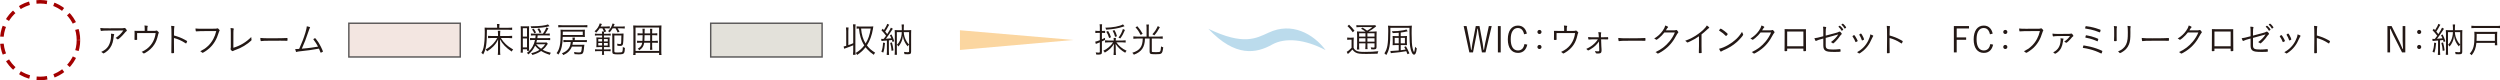 <?xml version="1.0" encoding="UTF-8"?><svg xmlns="http://www.w3.org/2000/svg" width="563.803" height="18.088" viewBox="0 0 563.803 18.088"><defs><style>.d{fill:#f3e6e1;}.d,.e{stroke:#595757;stroke-width:.326px;}.f{fill:#bbdbec;}.g{isolation:isolate;}.h{mix-blend-mode:multiply;}.i{fill:none;stroke:#a30000;stroke-dasharray:2.394 1.596;stroke-miterlimit:10;stroke-width:.798px;}.j{fill:#231815;}.e{fill:#e3e1da;}.k{fill:#fbd6a0;}</style></defs><g class="g"><g id="b"><g id="c"><g class="h"><path class="f" d="M286.093,7.365c-2.831,1.288-5.632,2.944-13.589-.874,6.117,6.501,10.877,5.541,14.415,3.544,2.886-1.594,7.321-1.225,12.035,1.274-2.759-3.698-7.646-6.405-12.861-3.944Z"/><polygon class="k" points="242.089 9.012 216.488 6.823 216.488 11.268 242.089 9.012"/></g><rect class="d" x="78.672" y="5.24" width="25.124" height="7.609"/><path class="j" d="M112.109,5.959c0-.287-.008-.406-.04-.55h.574c-.031.136-.04.255-.04.55v.304h2.067c.407,0,.639-.016.83-.048v.534c-.264-.031-.463-.039-.83-.039h-4.86c-.008,3.264-.191,4.429-.846,5.57-.159-.184-.239-.248-.407-.352.271-.431.392-.742.503-1.245.176-.838.264-1.971.264-3.551,0-.455-.008-.687-.032-.91.231.032.479.04.798.04h2.02v-.304ZM114.639,8.122c.359,0,.631-.016.862-.048v.543c-.239-.032-.511-.048-.862-.048h-1.684c.352.566.639.934,1.062,1.341.503.479.981.829,1.708,1.252-.176.192-.224.264-.327.463-1.293-.861-2.06-1.667-2.642-2.745.023.319.031.591.031.814v1.915c0,.335.017.551.057.767h-.591c.04-.224.056-.432.056-.767v-1.915c0-.264.008-.399.024-.806-.279.622-.591,1.077-1.069,1.571-.432.439-.87.79-1.421,1.126-.08-.168-.168-.279-.327-.432.646-.343,1.197-.758,1.699-1.293.344-.358.623-.75.926-1.292h-1.316c-.327,0-.526.008-.766.04v-.527c.184.032.351.04.781.04h1.469v-.551c0-.279-.008-.438-.04-.622h.559c-.031.159-.04.319-.04.622v.551h1.852Z"/><path class="j" d="M118.765,5.943c.264,0,.423-.008.566-.023-.016.159-.023.398-.023.646v4.205c0,.352.008.519.023.679h-.479v-.336h-.942v.767h-.494c.023-.239.04-.495.04-.83v-4.405c0-.319-.008-.511-.032-.726.184.016.327.023.622.023h.719ZM117.91,8.258h.942v-1.892h-.942v1.892ZM117.91,10.691h.942v-2.011h-.942v2.011ZM123.537,9.87q-.057.071-.152.239c-.271.431-.574.766-.997,1.117.574.312,1.069.495,1.844.678-.136.192-.16.24-.24.455-.79-.239-1.404-.511-1.955-.861-.622.423-1.125.646-1.979.901-.08-.184-.128-.247-.271-.398.806-.192,1.316-.399,1.883-.759-.414-.311-.694-.574-.989-.941-.398.846-.822,1.396-1.524,1.979-.104-.152-.191-.248-.335-.352.583-.423.941-.814,1.285-1.421.255-.438.431-.926.551-1.492h-.439c-.295,0-.479.008-.687.04v-.479c.208.023.359.032.679.032h.519c.032-.184.04-.288.072-.623h-.439c-.239,0-.415.008-.638.032v-.455c.183.024.391.032.63.032h2.091c.392-.551.614-.95.767-1.405l.471.192c-.287.526-.511.886-.742,1.213h.375c.264,0,.463-.008.67-.04v.463c-.199-.017-.438-.032-.686-.032h-2.043c-.04.359-.049.423-.08.623h2.099c.407,0,.606-.009.798-.04v.486c-.224-.032-.423-.04-.806-.04h-2.171c-.048.224-.071.335-.144.583h1.716c.287,0,.447-.008.614-.024l.256.296ZM123.936,5.903c-.974.279-2.162.407-4.117.447-.04-.184-.08-.271-.168-.431h.431c1.549,0,2.985-.176,3.496-.415l.358.398ZM120.504,7.516c-.199-.431-.279-.559-.519-.87l.375-.176c.231.312.344.495.527.854l-.384.191ZM120.911,9.981c.312.391.654.71,1.109,1.014.415-.327.662-.591.934-1.014h-2.043ZM121.693,7.468c-.136-.352-.264-.599-.487-.926l.399-.159c.208.311.335.55.495.917l-.407.168Z"/><path class="j" d="M126.905,8.306c-.024,1.014-.088,1.652-.224,2.242-.176.75-.398,1.277-.766,1.764-.16-.176-.224-.231-.399-.327.702-.901.926-2.011.926-4.58,0-.352-.008-.543-.032-.727.191.032.407.04.847.04h3.941c.359,0,.575-.008.711-.024-.017.152-.024.287-.024.511v.599c0,.256.008.375.024.535-.224-.024-.431-.032-.711-.032h-4.293ZM132.46,6.167c-.24-.032-.487-.04-.862-.04h-4.844c-.383,0-.599.008-.854.04v-.519c.208.031.472.048.862.048h4.828c.415,0,.662-.017.87-.048v.519ZM127.815,9.471c-.336,0-.535.008-.751.04v-.495c.184.032.407.04.767.04h1.309v-.071c0-.145-.023-.336-.048-.503h.566c-.04.199-.048.295-.048.511v.063h1.964c.383,0,.59-.016.773-.048v.495c-.231-.024-.431-.032-.773-.032h-2.37c-.032.279-.049.391-.104.639h1.932c.398,0,.582-.008.758-.032-.023.136-.031.191-.056.447-.088,1.029-.184,1.412-.391,1.572-.16.119-.384.167-.799.167-.311,0-.526-.016-.989-.056-.008-.184-.032-.295-.096-.486.438.079.727.111,1.109.111.271,0,.383-.032.447-.111.104-.128.175-.52.223-1.214h-2.266c-.352.886-.966,1.493-1.939,1.916-.08-.168-.16-.264-.312-.407.639-.247,1.109-.574,1.429-.974.359-.455.511-.878.566-1.572h-.901ZM131.43,7.898v-.766h-4.509v.319c0,.199,0,.343-.008.446h4.517Z"/><path class="j" d="M135.229,6.391c-.207.343-.375.551-.782.981-.104-.128-.224-.231-.358-.312.366-.327.559-.559.758-.87.199-.318.335-.622.407-.917l.494.136c-.127.271-.159.327-.287.574h1.301c.359,0,.574-.016.758-.048v.486c-.239-.023-.406-.031-.702-.031h-.503c.152.231.231.358.407.686l-.431.16-.048-.111c-.032.144-.04.263-.04.494h.87c.303,0,.471-.008.654-.04v.447c-.216-.024-.359-.032-.654-.032h-.87v.463h.559c.431,0,.566-.008.734-.031-.024.239-.024.343-.024.678v.87c0,.359.009.526.024.662-.128-.016-.352-.023-.679-.023h-.614v.526h.846c.335,0,.543-.016.654-.04v.455c-.191-.024-.287-.032-.678-.032h-.822v.08c0,.391.008.582.048.774h-.511c.032-.208.048-.392.048-.774v-.08h-.981c-.144,0-.415.017-.614.04v-.455c.184.024.351.032.614.032h.981v-.526h-.574c-.352,0-.495.008-.727.031.024-.175.032-.367.032-.678v-.847c0-.351-.008-.479-.032-.693.199.023.392.031.742.031h.559v-.463h-1.006c-.279,0-.423.008-.614.032v-.447c.191.032.327.04.614.04h1.006c-.008-.231-.016-.375-.048-.519h.487c-.104-.247-.224-.479-.367-.71h-.631ZM134.926,8.809v.542h.861v-.542h-.861ZM134.926,9.694v.566h.861v-.566h-.861ZM136.202,9.351h.862v-.542h-.862v.542ZM136.202,10.261h.862v-.566h-.862v.566ZM138.149,6.391c-.207.358-.335.534-.654.909-.136-.127-.199-.184-.359-.271.359-.383.487-.559.687-.917.159-.304.231-.487.312-.814l.479.128c-.12.279-.159.375-.256.559h1.725c.398,0,.582-.008.813-.048v.495c-.239-.032-.486-.04-.806-.04h-.814c.176.255.319.511.432.758l-.424.159c-.136-.327-.255-.566-.471-.917h-.662ZM138.549,8.002v3.536c0,.271.079.303.733.303.807,0,.974-.032,1.069-.199.072-.144.112-.455.112-1.054.215.128.327.176.471.224-.032.622-.072.901-.191,1.117-.144.264-.431.335-1.421.335-1.045,0-1.236-.096-1.236-.599v-3.384c0-.358-.009-.542-.04-.726.167.023.358.032.67.032h1.213c.319,0,.495-.009.694-.032-.016.144-.023.303-.023.766-.008.575-.04,1.261-.088,1.524-.064.375-.247.519-.679.519-.159,0-.343-.016-.59-.04-.017-.207-.032-.295-.088-.463.295.049.494.072.654.072.207,0,.255-.056.287-.407.023-.255.04-.813.04-1.524h-1.588Z"/><path class="j" d="M148.644,12.399v-.471h-5.315v.471h-.534c.032-.224.048-.486.048-.934v-4.788c0-.375-.016-.646-.048-.941.279.031.495.039.894.039h4.581c.407,0,.63-.008.909-.039-.031.287-.04.534-.04.941v4.796c0,.479.009.719.049.926h-.543ZM143.328,11.49h5.315v-5.275h-5.315v5.275ZM144.302,9.631c-.295,0-.486.008-.63.039v-.486c.151.032.303.04.63.04h.583c.032-.455.04-.639.04-1.157v-.128h-.503c-.319,0-.463.008-.646.04v-.487c.168.032.319.04.646.04h.503v-.438c0-.208-.017-.407-.04-.606h.519c-.023.159-.032.311-.032.59v.455h1.253v-.438c0-.279-.008-.431-.04-.606h.52c-.024.159-.032.319-.032.606v.438h.511c.319,0,.479-.008.646-.04v.487c-.184-.032-.335-.04-.646-.04h-.511v1.285h.622c.344,0,.503-.008.663-.04v.486c-.168-.031-.344-.039-.663-.039h-.622v.909c0,.319.008.519.04.687h-.527c.032-.191.04-.367.04-.679v-.917h-1.349c-.111.773-.398,1.221-1.085,1.691-.136-.151-.199-.216-.367-.327.694-.431.894-.71,1.014-1.364h-.535ZM145.363,8.106c0,.398-.016.67-.048,1.117h1.309v-1.285h-1.261v.168Z"/><rect class="e" x="160.277" y="5.24" width="25.124" height="7.609"/><path class="j" d="M191.317,10.181c.527-.184.646-.231,1.102-.438v-3.464c0-.311-.016-.519-.056-.798h.59c-.031.271-.048.479-.048.798v5.275c0,.319.017.526.048.798h-.59c.04-.287.056-.486.056-.798v-1.349c-.694.303-.934.391-1.724.67-.144.048-.176.057-.319.112l-.12-.503c.319-.072.407-.096.583-.144v-3.352c0-.312-.016-.527-.056-.799h.582c-.031.271-.048.479-.048.799v3.191ZM196.385,5.983c.191,0,.407-.008.567-.032q0,.024-.097.646c-.223,1.349-.702,2.649-1.349,3.64.527.686,1.014,1.117,1.859,1.644-.135.159-.175.224-.311.479-.639-.431-1.014-.758-1.501-1.284-.127-.144-.175-.2-.351-.423-.543.702-1.102,1.213-1.899,1.739-.072-.159-.144-.264-.327-.447.774-.446,1.389-.981,1.939-1.707-.367-.559-.623-1.134-.838-1.828-.191-.639-.271-1.093-.359-1.979-.256,0-.375.008-.535.039v-.526c.2.032.384.04.671.04h2.529ZM194.19,6.431c.128,1.42.438,2.434,1.021,3.383.599-.957.941-1.971,1.157-3.383h-2.179Z"/><path class="j" d="M198.723,8.753c.112.016.176.023.296.023.056,0,.096,0,.279-.008q.335-.439.526-.71c-.279-.399-.687-.878-1.045-1.237l.287-.343c.136.151.199.215.279.311.431-.662.654-1.093.727-1.412l.471.199c-.072.096-.096.144-.176.287-.279.527-.447.814-.742,1.245.239.296.312.375.463.575.431-.655.727-1.174.822-1.453l.446.256c-.063.08-.104.144-.207.303-.375.599-1.014,1.517-1.365,1.955.415-.023.799-.056,1.237-.111-.128-.304-.168-.391-.327-.687l.351-.184c.271.535.432.918.631,1.532l-.383.184c-.064-.247-.088-.319-.136-.463-.208.032-.511.072-.694.088v2.514c0,.336.008.527.04.767h-.535c.032-.231.048-.447.048-.767v-2.474c-.303.024-.446.032-.59.04-.319.016-.487.032-.631.063l-.072-.494ZM199.585,9.687c-.088,1.053-.176,1.516-.391,2.179l-.423-.208c.239-.622.327-1.109.375-2.051l.438.08ZM201.149,9.559c.167.631.263,1.077.351,1.796l-.431.119c-.048-.726-.128-1.157-.312-1.795l.392-.12ZM204.788,6.813c.327,0,.511-.008.71-.032-.016.256-.023.463-.023.774v4.102c0,.463-.16.583-.767.583-.239,0-.519-.008-.742-.032-.008-.191-.039-.343-.104-.503.344.048.591.072.822.072.247,0,.335-.048.335-.191v-1.541c-.119.104-.224.24-.312.407-.295-.327-.486-.606-.694-1.021-.215-.438-.311-.766-.398-1.333-.056.591-.16.966-.399,1.469-.167.352-.319.591-.606.918-.096-.168-.191-.279-.335-.392.287-.263.479-.526.662-.925.279-.599.415-1.189.432-1.924h-1.109v4.277c0,.399.008.654.023.838h-.519c.023-.224.04-.455.04-.854v-3.958c0-.319-.008-.511-.032-.767.224.024.383.032.719.032h.886v-.566c0-.288-.017-.52-.048-.734h.534c-.032.215-.04.438-.04.734v.566h.966ZM203.822,7.244c.017.71.231,1.404.631,2.083.168.295.319.486.566.71v-2.793h-1.197Z"/><path class="j" d="M331.54,9.874c.04.207.144.861.216,1.356h.111c.024-.216.032-.247.056-.479.032-.312.096-.767.128-.91l.767-3.958h.838l.733,3.974c.024.104.096.719.176,1.373h.112c.031-.199.031-.224.071-.439,0-.039.056-.335.16-.901l.854-4.006h.646l-1.396,5.938h-.807l-.726-3.975c-.056-.264-.104-.654-.199-1.389h-.088c-.072.606-.128.941-.216,1.389l-.782,3.975h-.822l-1.284-5.938h.662l.79,3.99Z"/><path class="j" d="M338.443,11.821h-.639v-5.938h.639v5.938Z"/><path class="j" d="M344.437,10.065c-.151.582-.312.909-.574,1.221-.367.431-.886.646-1.517.646-1.452,0-2.299-1.125-2.299-3.057s.854-3.104,2.274-3.104c.623,0,1.102.208,1.461.623.264.303.415.614.559,1.181l-.614.16c-.104-.432-.208-.671-.375-.902-.248-.343-.599-.519-1.038-.519-.542,0-.949.239-1.236.742-.256.423-.375,1.021-.375,1.804,0,1.628.582,2.521,1.644,2.521.455,0,.854-.191,1.102-.534.159-.224.271-.503.358-.918l.631.136Z"/><path class="j" d="M347.645,7.208c0,.264-.199.463-.463.463s-.463-.199-.463-.463.199-.463.463-.463.463.2.463.463ZM347.645,10.592c0,.264-.199.463-.463.463s-.463-.199-.463-.463.199-.463.463-.463.463.199.463.463Z"/><path class="j" d="M352.751,6.666c0-.376-.008-.559-.056-.918.304.016.503.04.662.071.057.009.08.04.08.08,0,.032-.008.072-.032.12-.048.119-.063.239-.063.638v.312h1.524c.216,0,.335-.016.438-.056.072-.024.088-.032.12-.032.08,0,.199.096.375.279.111.112.136.16.136.224,0,.04-.008.072-.04.111-.063.088-.08.128-.144.424-.216.934-.463,1.563-.862,2.162-.494.75-1.133,1.333-1.995,1.836-.215.119-.295.159-.335.159s-.063-.016-.104-.056c-.128-.144-.231-.216-.407-.304.95-.446,1.549-.901,2.075-1.563.415-.519.718-1.117.91-1.788.079-.279.119-.471.183-.909h-4.182v1.085c.009.088.009.136.009.168v.191c0,.088-.088.119-.336.119-.207,0-.263-.023-.263-.111v-.04c.008-.111.023-.894.023-1.261,0-.327,0-.383-.016-.654.199.016.327.016.813.016h1.484v-.303Z"/><path class="j" d="M360.597,9.347c-.343.503-.766.958-1.269,1.341-.375.287-1.069.694-1.189.694-.031,0-.063-.032-.136-.111-.111-.136-.175-.191-.263-.248.758-.327,1.332-.718,1.915-1.284.279-.279.383-.407.71-.87-1.316,0-1.668.008-2.019.048h-.032c-.063,0-.096-.023-.111-.088-.032-.111-.048-.247-.057-.471.384.048.719.056,2.339.056h.08l-.009-.215c-.016-.319-.031-.511-.104-.958.447.008.671.056.671.151,0,.024,0,.032-.032.088s-.048.191-.048.383c0,.04,0,.136.008.264l.008.287c.702,0,1.142-.016,1.356-.031.104-.009.128-.009.16-.009.088,0,.104.057.104.288v.071c0,.128-.023.16-.119.16-.032,0-.088,0-.145-.009-.144-.008-.391-.008-1.332-.016l.056,1.564q0,.096.04.638c.008.184.008.2.008.296,0,.551-.191.71-.846.71-.359,0-.439-.032-.479-.176-.031-.111-.071-.199-.175-.391.287.056.454.071.638.071.304,0,.344-.039.344-.311v-.064l-.072-1.859Z"/><path class="j" d="M367.485,8.637c1.604,0,3.008-.023,3.455-.063h.048c.072,0,.104.056.104.199,0,.375-.016.431-.111.431h-.04c-.159-.016-.878-.023-1.429-.023-.119,0-2.114.008-2.793.016-.806,0-1.077.016-1.532.072-.023.008-.048.008-.063.008-.048,0-.08-.024-.096-.072-.04-.136-.057-.303-.08-.646.503.064,1.093.08,2.538.08Z"/><path class="j" d="M375.353,7.32c-.327.438-.75.869-1.213,1.261-.343.279-.519.398-.574.398-.04,0-.064-.016-.104-.048-.097-.088-.216-.159-.407-.247.813-.486,1.372-.997,1.907-1.739.312-.439.479-.767.599-1.205.383.136.639.279.639.375,0,.031-.017.056-.072.104-.104.096-.128.128-.343.471-.048.08-.064.111-.088.144.231.008.798.008,1.779.008.255,0,.352-.016.471-.063.032-.016.08-.024.112-.024.056,0,.096.024.207.152.136.144.239.295.239.351s-.016.088-.088.16c-.088.096-.136.159-.207.295-.91,1.74-1.788,2.777-3.145,3.711-.486.335-1.077.662-1.189.662-.039,0-.071-.016-.104-.048-.128-.136-.239-.207-.423-.295,1.253-.559,2.259-1.325,3.129-2.378.534-.639.989-1.405,1.236-2.043h-2.362Z"/><path class="j" d="M383.158,8.182c-.639.447-1.317.838-2.043,1.173-.352.168-.519.231-.575.231-.031,0-.063-.016-.104-.063-.128-.144-.207-.216-.391-.327,1.133-.415,2.011-.878,2.921-1.532.957-.687,1.659-1.373,1.971-1.923.312.207.535.423.535.519,0,.031-.017.056-.072.08-.096.048-.191.119-.415.335-.471.438-.718.654-1.253,1.077v2.625c0,.455.008.918.016,1.118.009.087.009.144.009.151,0,.071,0,.128.008.136v.071c0,.104-.088.136-.423.136-.184,0-.216-.016-.216-.119v-.048c.024-.359.032-.759.032-1.445v-2.194Z"/><path class="j" d="M389.255,8.118c-.024,0-.057-.017-.088-.056-.352-.375-.807-.751-1.293-1.046-.176-.104-.184-.111-.184-.151s.072-.151.199-.295c.064-.08.104-.104.16-.104.224.008,1.588,1.054,1.588,1.213,0,.096-.295.439-.383.439ZM393.093,7.695c.032.048.04.079.04.111,0,.184-.766,1.069-1.444,1.676-.894.79-1.796,1.341-3.017,1.859-.231.104-.359.168-.463.248-.048.039-.08.056-.104.056-.096,0-.287-.304-.415-.654.574-.12,1.309-.423,2.019-.83.687-.392,1.262-.814,1.796-1.309.551-.511.878-.918,1.356-1.668.048.159.088.247.231.511Z"/><path class="j" d="M397.052,7.32c-.327.438-.75.869-1.213,1.261-.343.279-.519.398-.574.398-.04,0-.064-.016-.104-.048-.097-.088-.216-.159-.407-.247.813-.486,1.372-.997,1.907-1.739.312-.439.479-.767.599-1.205.383.136.639.279.639.375,0,.031-.017.056-.072.104-.104.096-.128.128-.343.471-.048.08-.064.111-.088.144.231.008.798.008,1.779.008.255,0,.352-.016.471-.063.032-.016.08-.024.112-.024.056,0,.096.024.207.152.136.144.239.295.239.351s-.016.088-.088.16c-.088.096-.136.159-.207.295-.91,1.74-1.788,2.777-3.145,3.711-.486.335-1.077.662-1.189.662-.039,0-.071-.016-.104-.048-.128-.136-.239-.207-.423-.295,1.253-.559,2.259-1.325,3.129-2.378.534-.639.989-1.405,1.236-2.043h-2.362Z"/><path class="j" d="M406.461,6.586c.519,0,.534,0,.822-.008q-.008.263-.008.718c0,2.41.008,3.512.023,4.054v.024c0,.151-.063.176-.415.176-.159,0-.184-.017-.184-.136v-.455h-3.655v.438c0,.064-.016.097-.048.112-.039.023-.207.04-.327.04-.175,0-.223-.032-.223-.128l.016-.838v-.479l.016-2.722c0-.359,0-.591-.008-.822q.806.024.934.024h3.057ZM406.7,7.104h-3.655v3.336h3.655v-3.336Z"/><path class="j" d="M411.193,8.685c-.917.247-1.332.383-1.54.503-.071.048-.096.056-.119.056-.104,0-.224-.224-.352-.622.631-.088.639-.088,2.011-.447v-.854c0-.774-.008-.958-.071-1.301.271,0,.479.023.639.063.056.008.087.04.087.088,0,.023-.008.04-.023.088-.063.136-.088.438-.088,1.029v.742c.687-.176,1.812-.479,2.259-.599.454-.128.511-.151.75-.279.04-.023.071-.032.104-.032.096,0,.191.064.312.2.119.136.199.255.199.311,0,.057-.023.088-.088.128-.08.056-.144.128-.264.295-.375.551-.598.822-1.045,1.277-.304.304-.486.463-.551.463-.04,0-.071-.016-.104-.048-.088-.096-.231-.184-.407-.256.631-.431,1.309-1.125,1.645-1.691l-.024-.032-.343.104c-.535.159-.902.263-1.868.519q-.415.111-.574.151v1.676c0,.782.295.949,1.652.949.502,0,.957-.031,1.484-.087.023-.009.048-.009.063-.009.12,0,.151.088.151.407,0,.112-.016.16-.048.176-.056.032-.614.056-1.309.056-1.253,0-1.748-.071-2.083-.303-.327-.224-.455-.559-.455-1.174v-1.548ZM414.657,5.947c.016-.008.04-.023.063-.048.112-.08.152-.104.191-.096.057.008.224.151.432.383.159.168.351.432.351.479,0,.039-.023.071-.136.151-.111.096-.167.128-.191.128-.031,0-.048-.017-.079-.064-.176-.327-.359-.551-.631-.798-.032-.032-.048-.048-.048-.072,0-.023.016-.039.048-.063ZM415.591,5.333c.136.008.758.726.758.87,0,.048-.023.063-.184.175-.096.064-.119.072-.144.072-.031,0-.04-.008-.063-.056-.176-.319-.367-.551-.646-.798-.023-.024-.032-.032-.032-.048,0-.057.24-.224.312-.216Z"/><path class="j" d="M418.936,9.22c0,.056-.016.079-.12.144-.119.071-.255.136-.303.136-.04,0-.072-.032-.088-.088-.104-.312-.367-.814-.622-1.165-.032-.04-.04-.057-.04-.072,0-.063.287-.264.383-.264.048,0,.111.072.287.336.128.191.224.351.304.519.063.119.184.367.191.391.008.032.008.048.008.064ZM422.471,8.11c0,.031-.016.056-.08.127-.056.064-.096.136-.184.344-.398.901-.646,1.341-1.061,1.883-.432.567-.942,1.038-1.597,1.477-.128.08-.215.128-.255.128s-.056-.008-.168-.104c-.088-.072-.199-.144-.319-.2,1.142-.63,1.964-1.476,2.522-2.602.295-.582.423-.989.463-1.412.454.144.678.264.678.359ZM419.678,7.567c.063,0,.12.072.271.327.207.343.438.862.438.974,0,.063-.048.096-.247.191-.072.032-.16.063-.199.063-.04,0-.048-.008-.112-.207-.119-.359-.287-.702-.494-1.014-.017-.04-.024-.063-.024-.08,0-.023.008-.048.04-.079.12-.096.271-.176.327-.176Z"/><path class="j" d="M426.134,9.586c0,1.35.008,1.924.023,2.203v.04c0,.088-.016.128-.048.144-.039.023-.215.04-.358.04-.176,0-.208-.017-.208-.12v-.04c.024-.566.032-1.468.032-3.423,0-1.629-.016-2.163-.072-2.594.591.023.742.056.742.144q0,.031-.031.128c-.048.159-.057.335-.072,1.898.989.271,1.628.52,2.466.974.455.24.503.279.503.344,0,.048-.063.207-.159.383-.04.072-.08.104-.112.104q-.031,0-.263-.159c-.767-.495-1.501-.822-2.442-1.077v1.013Z"/><path class="j" d="M444.053,5.884v.534h-2.777v2.02h2.131v.534h-2.131v2.85h-.639v-5.938h3.416Z"/><path class="j" d="M449.494,10.065c-.151.582-.312.909-.574,1.221-.367.431-.886.646-1.517.646-1.452,0-2.299-1.125-2.299-3.057s.854-3.104,2.274-3.104c.623,0,1.102.208,1.461.623.264.303.415.614.559,1.181l-.614.16c-.104-.432-.208-.671-.375-.902-.248-.343-.599-.519-1.038-.519-.542,0-.949.239-1.236.742-.256.423-.375,1.021-.375,1.804,0,1.628.582,2.521,1.644,2.521.455,0,.854-.191,1.102-.534.159-.224.271-.503.358-.918l.631.136Z"/><path class="j" d="M452.703,7.208c0,.264-.199.463-.463.463s-.463-.199-.463-.463.199-.463.463-.463.463.2.463.463ZM452.703,10.592c0,.264-.199.463-.463.463s-.463-.199-.463-.463.199-.463.463-.463.463.199.463.463Z"/><path class="j" d="M458.752,7.009c-1.979,0-2.785.016-3.152.063-.032.008-.056.008-.072.008-.056,0-.087-.023-.104-.087-.04-.152-.063-.312-.063-.567.383.048.742.064,1.548.064,1.086,0,2.841-.008,2.969-.017.128,0,.224-.023.335-.063.048-.016.072-.023.096-.023.096,0,.16.039.296.191.159.167.207.239.207.303,0,.048-.016.072-.056.112-.056.056-.088.127-.159.367-.439,1.476-1.102,2.585-2.052,3.471-.486.447-1.42,1.086-1.596,1.086-.023,0-.056-.017-.088-.048-.151-.144-.279-.231-.431-.312.798-.407,1.093-.599,1.564-1.014.582-.503,1.029-1.077,1.396-1.771.295-.559.463-1.006.654-1.764h-1.293Z"/><path class="j" d="M464.275,7.655c.599,0,2.243-.016,2.426-.024.176-.008.256-.016.336-.048.04-.016.071-.023.096-.023.088,0,.167.063.279.207.104.128.176.271.176.327,0,.064-.024.096-.128.152q-.112.056-.367.383c-.392.486-.981,1.029-1.125,1.029q-.04,0-.136-.08c-.088-.079-.184-.127-.319-.184.614-.415.901-.694,1.324-1.284-2.944.008-3.256.016-3.719.096-.031.008-.048.008-.048.008-.063,0-.104-.04-.128-.128-.039-.144-.063-.303-.063-.511.327.056.694.08,1.396.08ZM465.305,8.7c.04.009.064.04.064.072,0,.023-.008.048-.024.08-.048.079-.056.144-.111.559-.151,1.109-.519,1.835-1.213,2.378-.231.184-.487.335-.559.335-.032,0-.057-.016-.096-.056-.104-.111-.208-.191-.336-.264.336-.167.495-.279.694-.446.495-.423.799-.974.926-1.676.048-.24.072-.463.072-.655,0-.159-.008-.239-.04-.398.287.016.503.04.622.071Z"/><path class="j" d="M471.33,10.512c1.045.256,1.891.543,2.713.935.056.031.08.048.08.087,0,.017,0,.024-.008.04-.072.319-.16.495-.231.495-.017,0-.048-.008-.088-.032-.878-.431-1.572-.687-2.49-.926-.519-.136-1.133-.263-1.492-.303-.063-.008-.088-.024-.088-.072,0-.079.056-.295.112-.431.023-.048.039-.063.087-.063.112,0,.982.167,1.405.271ZM473.636,7.177c-.031.096-.056.119-.088.119-.023,0-.039-.008-.096-.023-.773-.304-1.253-.455-1.979-.623-.383-.088-.862-.176-1.125-.207-.08-.008-.112-.032-.112-.088,0-.088.056-.296.104-.407.024-.04.048-.056.08-.056.111,0,.694.096,1.062.167.742.152,1.588.399,2.146.623.072.032.096.063.096.119,0,.057-.04.24-.088.376ZM473.109,9.187c-.04.104-.063.136-.104.136q-.024,0-.566-.248c-.24-.104-.727-.263-1.174-.383q-.184-.056-.878-.191c-.071-.016-.096-.04-.096-.104,0-.056.057-.271.096-.359.024-.063.057-.088.104-.088.104,0,.718.136,1.085.231.574.16,1.452.471,1.588.566.032.017.048.048.048.08,0,.04-.056.239-.104.359Z"/><path class="j" d="M476.788,6.913c0-.487-.016-.727-.071-1.046.543.032.726.072.726.16,0,.023-.008.048-.031.096-.048.111-.064.295-.064.742v1.301c0,.239.009.71.009.79.008.071.008.128.008.159,0,.104-.032.144-.12.152-.096,0-.191.008-.287.016h-.08c-.104-.008-.119-.04-.119-.16,0-.039,0-.096.008-.247.016-.279.023-.574.023-.726v-1.237ZM480.523,6.02c0,.023,0,.039-.024.088-.04.096-.056.287-.056.622,0,.08,0,.199.008.359v.391c0,1.293-.071,1.867-.311,2.498-.288.766-.87,1.404-1.677,1.844-.199.104-.318.159-.358.159q-.056,0-.151-.12c-.088-.104-.176-.167-.304-.239.559-.263.813-.415,1.102-.662.622-.526.957-1.221,1.062-2.179.039-.383.056-.718.056-1.452,0-.702-.024-1.165-.072-1.492.591.023.727.056.727.184Z"/><path class="j" d="M485.544,8.637c1.604,0,3.008-.023,3.455-.063h.048c.072,0,.104.056.104.199,0,.375-.016.431-.111.431h-.04c-.159-.016-.878-.023-1.429-.023-.119,0-2.114.008-2.793.016-.806,0-1.077.016-1.532.072-.023.008-.048.008-.063.008-.048,0-.08-.024-.096-.072-.04-.136-.057-.303-.08-.646.503.064,1.093.08,2.538.08Z"/><path class="j" d="M493.411,7.32c-.327.438-.75.869-1.213,1.261-.343.279-.519.398-.574.398-.04,0-.064-.016-.104-.048-.097-.088-.216-.159-.407-.247.813-.486,1.372-.997,1.907-1.739.312-.439.479-.767.599-1.205.383.136.638.279.638.375,0,.031-.016.056-.071.104-.104.096-.128.128-.343.471-.048.08-.064.111-.088.144.231.008.798.008,1.779.008.256,0,.352-.016.471-.063.032-.016.08-.024.112-.024.056,0,.096.024.207.152.136.144.239.295.239.351s-.016.088-.088.16c-.088.096-.136.159-.207.295-.91,1.74-1.788,2.777-3.145,3.711-.486.335-1.077.662-1.189.662-.039,0-.071-.016-.104-.048-.127-.136-.239-.207-.423-.295,1.253-.559,2.259-1.325,3.129-2.378.534-.639.989-1.405,1.236-2.043h-2.362Z"/><path class="j" d="M502.821,6.586c.519,0,.534,0,.822-.008q-.008.263-.008.718c0,2.41.008,3.512.023,4.054v.024c0,.151-.063.176-.415.176-.159,0-.184-.017-.184-.136v-.455h-3.655v.438c0,.064-.016.097-.048.112-.039.023-.207.04-.327.04-.175,0-.223-.032-.223-.128l.016-.838v-.479l.016-2.722c0-.359,0-.591-.008-.822q.806.024.934.024h3.057ZM503.061,7.104h-3.655v3.336h3.655v-3.336Z"/><path class="j" d="M507.554,8.685c-.917.247-1.332.383-1.54.503-.071.048-.096.056-.119.056-.104,0-.224-.224-.352-.622.631-.088.639-.088,2.011-.447v-.854c0-.774-.008-.958-.071-1.301.271,0,.479.023.639.063.056.008.087.04.087.088,0,.023-.008.04-.023.088-.063.136-.088.438-.088,1.029v.742c.687-.176,1.812-.479,2.259-.599.454-.128.511-.151.75-.279.04-.023.071-.032.104-.032.096,0,.191.064.312.2.119.136.199.255.199.311,0,.057-.023.088-.088.128-.08.056-.144.128-.264.295-.375.551-.598.822-1.045,1.277-.304.304-.486.463-.551.463-.04,0-.071-.016-.104-.048-.088-.096-.231-.184-.407-.256.631-.431,1.309-1.125,1.645-1.691l-.024-.032-.343.104c-.535.159-.902.263-1.868.519q-.415.111-.574.151v1.676c0,.782.295.949,1.652.949.502,0,.957-.031,1.484-.087.023-.009.048-.009.063-.009.12,0,.151.088.151.407,0,.112-.016.16-.048.176-.056.032-.614.056-1.309.056-1.253,0-1.748-.071-2.083-.303-.327-.224-.455-.559-.455-1.174v-1.548ZM511.018,5.947c.016-.008.04-.023.063-.048.112-.08.152-.104.191-.096.057.008.224.151.432.383.159.168.351.432.351.479,0,.039-.023.071-.136.151-.111.096-.167.128-.191.128-.031,0-.048-.017-.079-.064-.176-.327-.359-.551-.631-.798-.032-.032-.048-.048-.048-.072,0-.023.016-.039.048-.063ZM511.951,5.333c.136.008.758.726.758.87,0,.048-.023.063-.184.175-.096.064-.119.072-.144.072-.031,0-.04-.008-.063-.056-.176-.319-.367-.551-.646-.798-.023-.024-.032-.032-.032-.048,0-.057.24-.224.312-.216Z"/><path class="j" d="M515.295,9.22c0,.056-.016.079-.12.144-.119.071-.255.136-.303.136-.04,0-.072-.032-.088-.088-.104-.312-.367-.814-.622-1.165-.032-.04-.04-.057-.04-.072,0-.063.287-.264.383-.264.048,0,.111.072.287.336.128.191.224.351.304.519.063.119.184.367.191.391.008.032.008.048.008.064ZM518.83,8.11c0,.031-.016.056-.08.127-.056.064-.096.136-.184.344-.398.901-.646,1.341-1.061,1.883-.432.567-.942,1.038-1.597,1.477-.128.08-.215.128-.255.128s-.056-.008-.168-.104c-.088-.072-.199-.144-.319-.2,1.142-.63,1.964-1.476,2.522-2.602.295-.582.423-.989.463-1.412.454.144.678.264.678.359ZM516.037,7.567c.063,0,.12.072.271.327.207.343.438.862.438.974,0,.063-.048.096-.247.191-.072.032-.159.063-.199.063s-.048-.008-.112-.207c-.119-.359-.287-.702-.494-1.014-.017-.04-.024-.063-.024-.08,0-.023.008-.048.04-.079.119-.096.271-.176.327-.176Z"/><path class="j" d="M522.494,9.586c0,1.35.008,1.924.023,2.203v.04c0,.088-.016.128-.048.144-.039.023-.215.04-.358.04-.176,0-.208-.017-.208-.12v-.04c.024-.566.032-1.468.032-3.423,0-1.629-.016-2.163-.072-2.594.591.023.742.056.742.144q0,.031-.031.128c-.048.159-.057.335-.072,1.898.989.271,1.628.52,2.466.974.455.24.503.279.503.344,0,.048-.063.207-.159.383-.04.072-.08.104-.112.104q-.031,0-.263-.159c-.767-.495-1.501-.822-2.442-1.077v1.013Z"/><path class="j" d="M542.447,11.821h-.734l-2.027-4.022c-.039-.072-.096-.207-.175-.383-.16-.344-.288-.623-.432-.934h-.096c.017.606.017.638.017.758q.008.471.016.981v3.6h-.599v-5.938h.941l1.82,3.646c.104.2.327.702.654,1.492h.104c-.056-.869-.088-1.516-.088-1.819v-3.319h.599v5.938Z"/><path class="j" d="M546.038,7.208c0,.264-.199.463-.463.463s-.463-.199-.463-.463.199-.463.463-.463.463.2.463.463ZM546.038,10.592c0,.264-.199.463-.463.463s-.463-.199-.463-.463.199-.463.463-.463.463.199.463.463Z"/><path class="j" d="M548.536,8.757c.112.016.176.023.296.023.056,0,.096,0,.279-.008q.335-.439.526-.71c-.279-.399-.687-.878-1.045-1.237l.287-.343c.136.151.199.215.279.311.431-.662.654-1.093.727-1.412l.471.199c-.072.096-.096.144-.176.287-.279.527-.447.814-.742,1.245.239.296.312.375.463.575.431-.655.727-1.174.822-1.453l.446.256c-.063.08-.104.144-.207.303-.375.599-1.014,1.517-1.365,1.955.415-.023.799-.056,1.237-.111-.128-.304-.168-.391-.327-.687l.351-.184c.271.535.432.918.631,1.532l-.383.184c-.064-.247-.088-.319-.136-.463-.208.032-.511.072-.694.088v2.514c0,.336.008.527.04.767h-.535c.032-.231.048-.447.048-.767v-2.474c-.303.024-.446.032-.59.04-.319.016-.487.032-.631.063l-.072-.494ZM549.398,9.69c-.088,1.053-.176,1.516-.391,2.179l-.423-.208c.239-.622.327-1.109.375-2.051l.438.08ZM550.963,9.562c.167.631.263,1.077.351,1.796l-.431.119c-.048-.726-.128-1.157-.312-1.795l.392-.12ZM554.602,6.817c.327,0,.511-.008.71-.032-.016.256-.023.463-.023.774v4.102c0,.463-.16.583-.767.583-.239,0-.519-.008-.742-.032-.008-.191-.039-.343-.104-.503.344.048.591.072.822.072.247,0,.335-.048.335-.191v-1.541c-.119.104-.224.24-.312.407-.295-.327-.486-.606-.694-1.021-.215-.438-.311-.766-.398-1.333-.056.591-.16.966-.399,1.469-.167.352-.319.591-.606.918-.096-.168-.191-.279-.335-.392.287-.263.479-.526.662-.925.279-.599.415-1.189.432-1.924h-1.109v4.277c0,.399.008.654.023.838h-.519c.023-.224.04-.455.04-.854v-3.958c0-.319-.008-.511-.032-.767.224.024.383.032.719.032h.886v-.566c0-.288-.017-.52-.048-.734h.534c-.032.215-.04.438-.04.734v.566h.966ZM553.636,7.248c.017.71.231,1.404.631,2.083.168.295.319.486.566.71v-2.793h-1.197Z"/><path class="j" d="M558.48,9.666c-.119,1.205-.391,1.924-1.069,2.793-.215-.215-.247-.247-.431-.358.854-.998,1.062-1.788,1.062-4.062,0-.391-.008-.63-.032-.878.248.024.415.032.767.032h3.679c.319,0,.519-.008.727-.032-.024.2-.032.367-.032.694v1.597c0,.366.008.55.04.758h-.543v-.543h-4.166ZM563.803,6.347c-.264-.032-.463-.04-.854-.04h-4.757c-.358,0-.59.008-.846.04v-.543c.256.032.479.048.846.048h4.757c.383,0,.606-.008.854-.048v.543ZM562.646,9.22v-1.572h-4.102v.694c0,.215-.017.694-.032.878h4.134Z"/><path class="j" d="M303.821,8.465c.168.032.296.04.543.04h.359c.239,0,.391-.008.582-.04-.031.224-.039.447-.039.814v1.492c.144.312.295.479.622.671.335.191.838.263,1.892.263,1.188,0,2.139-.048,3.064-.159-.088.199-.136.358-.176.566-.846.032-1.771.048-2.474.048-1.517,0-1.972-.056-2.458-.312-.279-.136-.471-.319-.742-.67-.231.264-.319.351-.527.551-.111.104-.151.136-.287.263-.079.072-.104.096-.215.191l-.256-.502c.287-.136.694-.471,1.094-.902v-1.835h-.472c-.223,0-.358.008-.511.04v-.52ZM304.236,5.568c.527.495.822.822,1.229,1.356l-.392.352c-.375-.566-.678-.91-1.188-1.389l.351-.319ZM307.956,7.125c-.319-.248-.671-.472-1.014-.646l.343-.256c.407.247.614.383,1.029.694.583-.335.767-.463,1.182-.813h-2.825c-.367,0-.551.008-.774.039v-.486c.208.04.415.048.807.048h2.673c.463,0,.623-.008.782-.032l.191.279c-.063.04-.096.064-.191.144-.463.392-.958.727-1.532,1.03h1.006c.431,0,.646-.009.838-.04-.024.199-.032.486-.032.941v2.521c0,.479-.12.591-.67.591-.184,0-.312,0-.527-.016-.023-.191-.048-.288-.111-.447.255.04.438.056.639.056.183,0,.215-.031.215-.215v-.742h-1.604v.479c0,.399.008.606.048.83h-.535c.032-.2.048-.447.048-.83v-.479h-1.429v.59c0,.399.017.623.048.807h-.55c.031-.191.048-.432.048-.807v-2.418c0-.455-.009-.67-.032-.861.216.031.479.04.83.04h1.102ZM306.511,7.508v.75h1.429v-.75h-1.429ZM306.511,9.399h1.429v-.774h-1.429v.774ZM308.379,8.258h1.604v-.75h-1.604v.75ZM309.982,8.625h-1.604v.774h1.604v-.774Z"/><path class="j" d="M317.54,5.832c.391,0,.63-.017.869-.048-.048.398-.056.798-.056,1.747,0,1.668.064,2.658.224,3.352.096.432.239.814.312.814.048,0,.071-.048.111-.224.048-.215.104-.551.136-.934.128.168.239.271.383.375-.079.614-.144.902-.263,1.134-.088.175-.224.279-.367.279-.344,0-.694-.703-.854-1.732-.111-.686-.167-1.812-.167-3.319v-1.006h-4.31v1.014c0,2.793-.231,4.046-.934,5.14-.136-.184-.239-.279-.415-.399.679-.997.87-2.083.87-5.035,0-.623-.017-.895-.064-1.205.279.031.511.048.87.048h3.655ZM314.763,10.165c-.271,0-.415.008-.702.032.023-.144.031-.319.031-.599v-.838c0-.271-.008-.399-.031-.646.167.023.398.032.71.032h.671v-.759c-.415.04-.703.056-1.341.08-.057-.16-.104-.271-.191-.423.997,0,1.731-.056,2.529-.208.455-.079.574-.119.727-.199l.295.423c-.622.144-.958.199-1.572.279v.807h.727c.303,0,.542-.009.687-.032-.024.184-.024.312-.024.614v.894c0,.288.008.439.024.559-.2-.008-.359-.016-.599-.016h-.814v1.165c.495-.056.639-.08,1.102-.159-.112-.231-.216-.423-.312-.575l.383-.159c.319.551.447.798.79,1.604l-.438.184c-.088-.263-.151-.415-.271-.686-.941.175-1.939.311-3.152.406-.159.017-.215.024-.335.048l-.104-.511c.071,0,.167.009.224.009.271,0,1.173-.064,1.668-.112v-1.213h-.679ZM314.531,8.537v1.229h.91v-1.229h-.91ZM315.888,9.766h.95v-1.229h-.95v1.229Z"/><path class="j" d="M247.588,7.412c-.199,0-.367.016-.566.04v-.52c.184.032.351.048.574.048h.439v-.733c0-.319-.017-.535-.057-.774h.575c-.04.231-.048.447-.048.766v.742h.191c.255,0,.391-.008.526-.031v.494c-.175-.023-.295-.031-.519-.031h-.199v1.452c.255-.111.391-.176.702-.335v.479c-.256.12-.279.136-.702.327v2.418c0,.447-.16.559-.814.559-.111,0-.287-.008-.479-.016-.016-.199-.04-.312-.104-.479.255.031.446.048.639.048.223,0,.287-.048.287-.208v-2.114c-.279.111-.367.151-.519.207-.16.056-.24.096-.384.16l-.136-.52c.271-.048.52-.119,1.038-.327v-1.651h-.447ZM253.135,9.136c.287,0,.519-.017.726-.048v.511c-.215-.032-.455-.048-.726-.048h-1.365c.566.83,1.293,1.429,2.299,1.892-.144.151-.216.271-.312.454-.958-.551-1.54-1.093-2.171-1.995.024.168.04.455.04.734v.998c0,.295.016.55.04.773h-.535c.032-.207.048-.486.048-.782v-.973c0-.28.017-.543.04-.742-.551.861-1.069,1.356-2.059,1.955-.12-.2-.176-.264-.352-.415.918-.432,1.685-1.086,2.227-1.899h-1.077c-.359,0-.551.008-.75.04v-.495c.176.032.375.04.75.04h1.221v-.088c0-.231-.016-.367-.039-.495h.519c-.024.136-.032.248-.032.495v.088h1.509ZM253.605,5.911q-.096.032-.344.12c-.949.343-2.274.574-3.799.662-.063-.199-.096-.287-.191-.446,1.628-.017,3.296-.336,3.982-.751l.352.415ZM250.134,8.585c-.168-.583-.327-.926-.639-1.437l.407-.159c.312.502.423.75.654,1.404l-.423.191ZM251.467,8.306c-.136-.566-.248-.854-.551-1.389l.423-.128c.279.479.415.814.566,1.389l-.438.128ZM252.248,8.474c.503-.679.751-1.149.99-1.939l.463.224c-.352.846-.599,1.292-1.054,1.907l-.399-.191Z"/><path class="j" d="M258.577,6.23c0-.271-.017-.471-.048-.694h.59c-.04.216-.048.392-.048.694v2.02h2.37c.304,0,.535-.017.782-.048v.542c-.207-.031-.447-.048-.782-.048h-1.684v2.873c0,.176.088.191.91.191.654,0,.861-.031.957-.144.112-.127.176-.463.224-1.157.207.128.304.168.487.208-.12.949-.216,1.229-.472,1.404-.175.128-.463.16-1.309.16-.702,0-.934-.024-1.102-.12-.144-.08-.191-.199-.191-.471v-2.945h-1.045c-.032.671-.064.902-.168,1.31-.207.766-.582,1.316-1.205,1.755-.319.224-.614.375-1.133.575-.112-.191-.191-.279-.352-.432.902-.287,1.453-.63,1.819-1.141.352-.487.503-1.054.543-2.067h-1.341c-.311,0-.551.017-.782.048v-.542c.224.031.479.048.79.048h2.188v-2.02ZM256.502,5.92c.559.662.734.901,1.188,1.684l-.438.287c-.407-.774-.639-1.125-1.173-1.739l.423-.231ZM261.569,6.135c-.479.886-.718,1.229-1.253,1.844l-.431-.256c.559-.598.813-.981,1.221-1.835l.463.247Z"/><circle class="i" cx="9.044" cy="9.044" r="8.645"/><path class="j" d="M24.019,6.894c-.526.008-.806.023-1.101.071-.04.008-.072.008-.088.008-.072,0-.112-.031-.136-.136-.04-.151-.063-.311-.08-.526.543.063.854.072,2.075.072.247,0,1.907-.009,2.937-.017.216-.008.304-.016.407-.048.032-.008.056-.016.088-.016.088,0,.167.063.287.224.111.144.199.311.199.375,0,.056-.023.088-.096.127q-.167.104-.526.551c-.439.535-1.269,1.31-1.413,1.31-.031,0-.056-.009-.079-.04-.128-.128-.208-.176-.439-.279.782-.511,1.237-.958,1.764-1.7l-3.799.024ZM25.567,7.659c.151.032.191.056.191.12q0,.039-.048.167c-.04.096-.056.168-.08.423-.04.336-.151.95-.224,1.197-.271.95-.806,1.7-1.588,2.219-.231.151-.438.264-.495.264-.048,0-.056-.009-.175-.128-.08-.08-.128-.112-.319-.216.83-.398,1.261-.75,1.628-1.341.351-.574.591-1.46.591-2.227,0-.287,0-.398-.017-.542.231.016.392.031.535.063Z"/><path class="j" d="M32.637,6.662c0-.376-.008-.559-.056-.918.304.016.503.04.662.071.057.009.08.04.08.08,0,.032-.008.072-.032.12-.048.119-.063.239-.063.638v.312h1.524c.216,0,.335-.016.438-.056.072-.024.088-.032.12-.032.08,0,.199.096.375.279.111.112.136.16.136.224,0,.04-.008.072-.04.111-.063.088-.08.128-.144.424-.216.934-.463,1.563-.862,2.162-.494.75-1.133,1.333-1.995,1.836-.215.119-.295.159-.335.159s-.063-.016-.104-.056c-.128-.144-.231-.216-.407-.304.95-.446,1.549-.901,2.075-1.563.415-.519.718-1.117.91-1.788.079-.279.119-.471.183-.909h-4.182v1.085c.009.088.009.136.009.168v.191c0,.088-.088.119-.336.119-.207,0-.263-.023-.263-.111v-.04c.008-.111.023-.894.023-1.261,0-.327,0-.383-.016-.654.199.016.327.016.813.016h1.484v-.303Z"/><path class="j" d="M39.23,9.582c0,1.35.008,1.924.023,2.203v.04c0,.088-.016.128-.048.144-.039.023-.215.04-.358.04-.176,0-.208-.017-.208-.12v-.04c.024-.566.032-1.468.032-3.423,0-1.629-.016-2.163-.072-2.594.591.023.742.056.742.144q0,.031-.031.128c-.048.159-.057.335-.072,1.898.989.271,1.628.52,2.466.974.455.24.503.279.503.344,0,.048-.063.207-.159.383-.04.072-.08.104-.112.104q-.031,0-.263-.159c-.767-.495-1.501-.822-2.442-1.077v1.013Z"/><path class="j" d="M47.481,7.005c-1.979,0-2.785.016-3.152.063-.032.008-.056.008-.072.008-.056,0-.087-.023-.104-.087-.04-.152-.063-.312-.063-.567.383.048.742.064,1.548.064,1.086,0,2.841-.008,2.969-.017.128,0,.224-.023.335-.063.048-.016.072-.023.096-.023.096,0,.16.039.296.191.159.167.207.239.207.303,0,.048-.016.072-.056.112-.056.056-.088.127-.159.367-.439,1.476-1.102,2.585-2.052,3.471-.486.447-1.42,1.086-1.596,1.086-.023,0-.056-.017-.088-.048-.151-.144-.279-.231-.431-.312.798-.407,1.093-.599,1.564-1.014.582-.503,1.029-1.077,1.396-1.771.295-.559.463-1.006.654-1.764h-1.293Z"/><path class="j" d="M52.054,7.436c0-.479-.016-.798-.063-1.117.455.008.75.088.75.199,0,.024-.008.04-.04.112-.071.144-.071.255-.071,4.142,1.572-.471,2.864-1.245,4.038-2.426v.096c0,.159.016.271.048.455.008.048.016.088.016.111,0,.048-.016.08-.063.128-.375.375-.958.813-1.628,1.221-.663.399-1.229.662-1.972.918-.303.111-.367.136-.479.216-.04.031-.072.048-.112.048-.159,0-.479-.304-.479-.463,0-.009.008-.064.016-.112.04-.199.04-.231.04-.559v-2.969Z"/><path class="j" d="M61.241,8.633c1.604,0,3.008-.023,3.455-.063h.048c.072,0,.104.056.104.199,0,.375-.016.431-.111.431h-.04c-.159-.016-.878-.023-1.429-.023-.119,0-2.114.008-2.793.016-.806,0-1.077.016-1.532.072-.023.008-.048.008-.063.008-.048,0-.08-.024-.096-.072-.04-.136-.057-.303-.08-.646.503.064,1.093.08,2.538.08Z"/><path class="j" d="M70.721,8.96c-.032-.04-.048-.071-.048-.096,0-.04.032-.072.128-.136.111-.08.199-.128.239-.128.048,0,.071.024.247.231.392.471.758,1.054,1.069,1.692.256.519.471,1.005.471,1.069,0,.048-.016.071-.048.096-.144.088-.358.184-.438.184-.048,0-.056-.008-.16-.304-.071-.199-.111-.295-.247-.599-1.827.319-2.402.399-4.461.623-.271.031-.383.056-.543.111-.048.017-.063.024-.088.024-.056,0-.079-.032-.127-.16-.072-.176-.104-.311-.144-.511q.167.008.183.008c.145,0,.495-.016.711-.039.662-1.453,1.037-2.442,1.404-3.647.191-.654.295-1.109.327-1.452.471.079.742.184.742.279,0,.031-.008.048-.056.111-.072.096-.12.199-.231.543-.623,1.859-1.014,2.865-1.588,4.118,1.309-.12,1.356-.12,2.227-.24q.542-.063,1.428-.223c-.279-.543-.606-1.054-.997-1.557Z"/></g></g></g></svg>